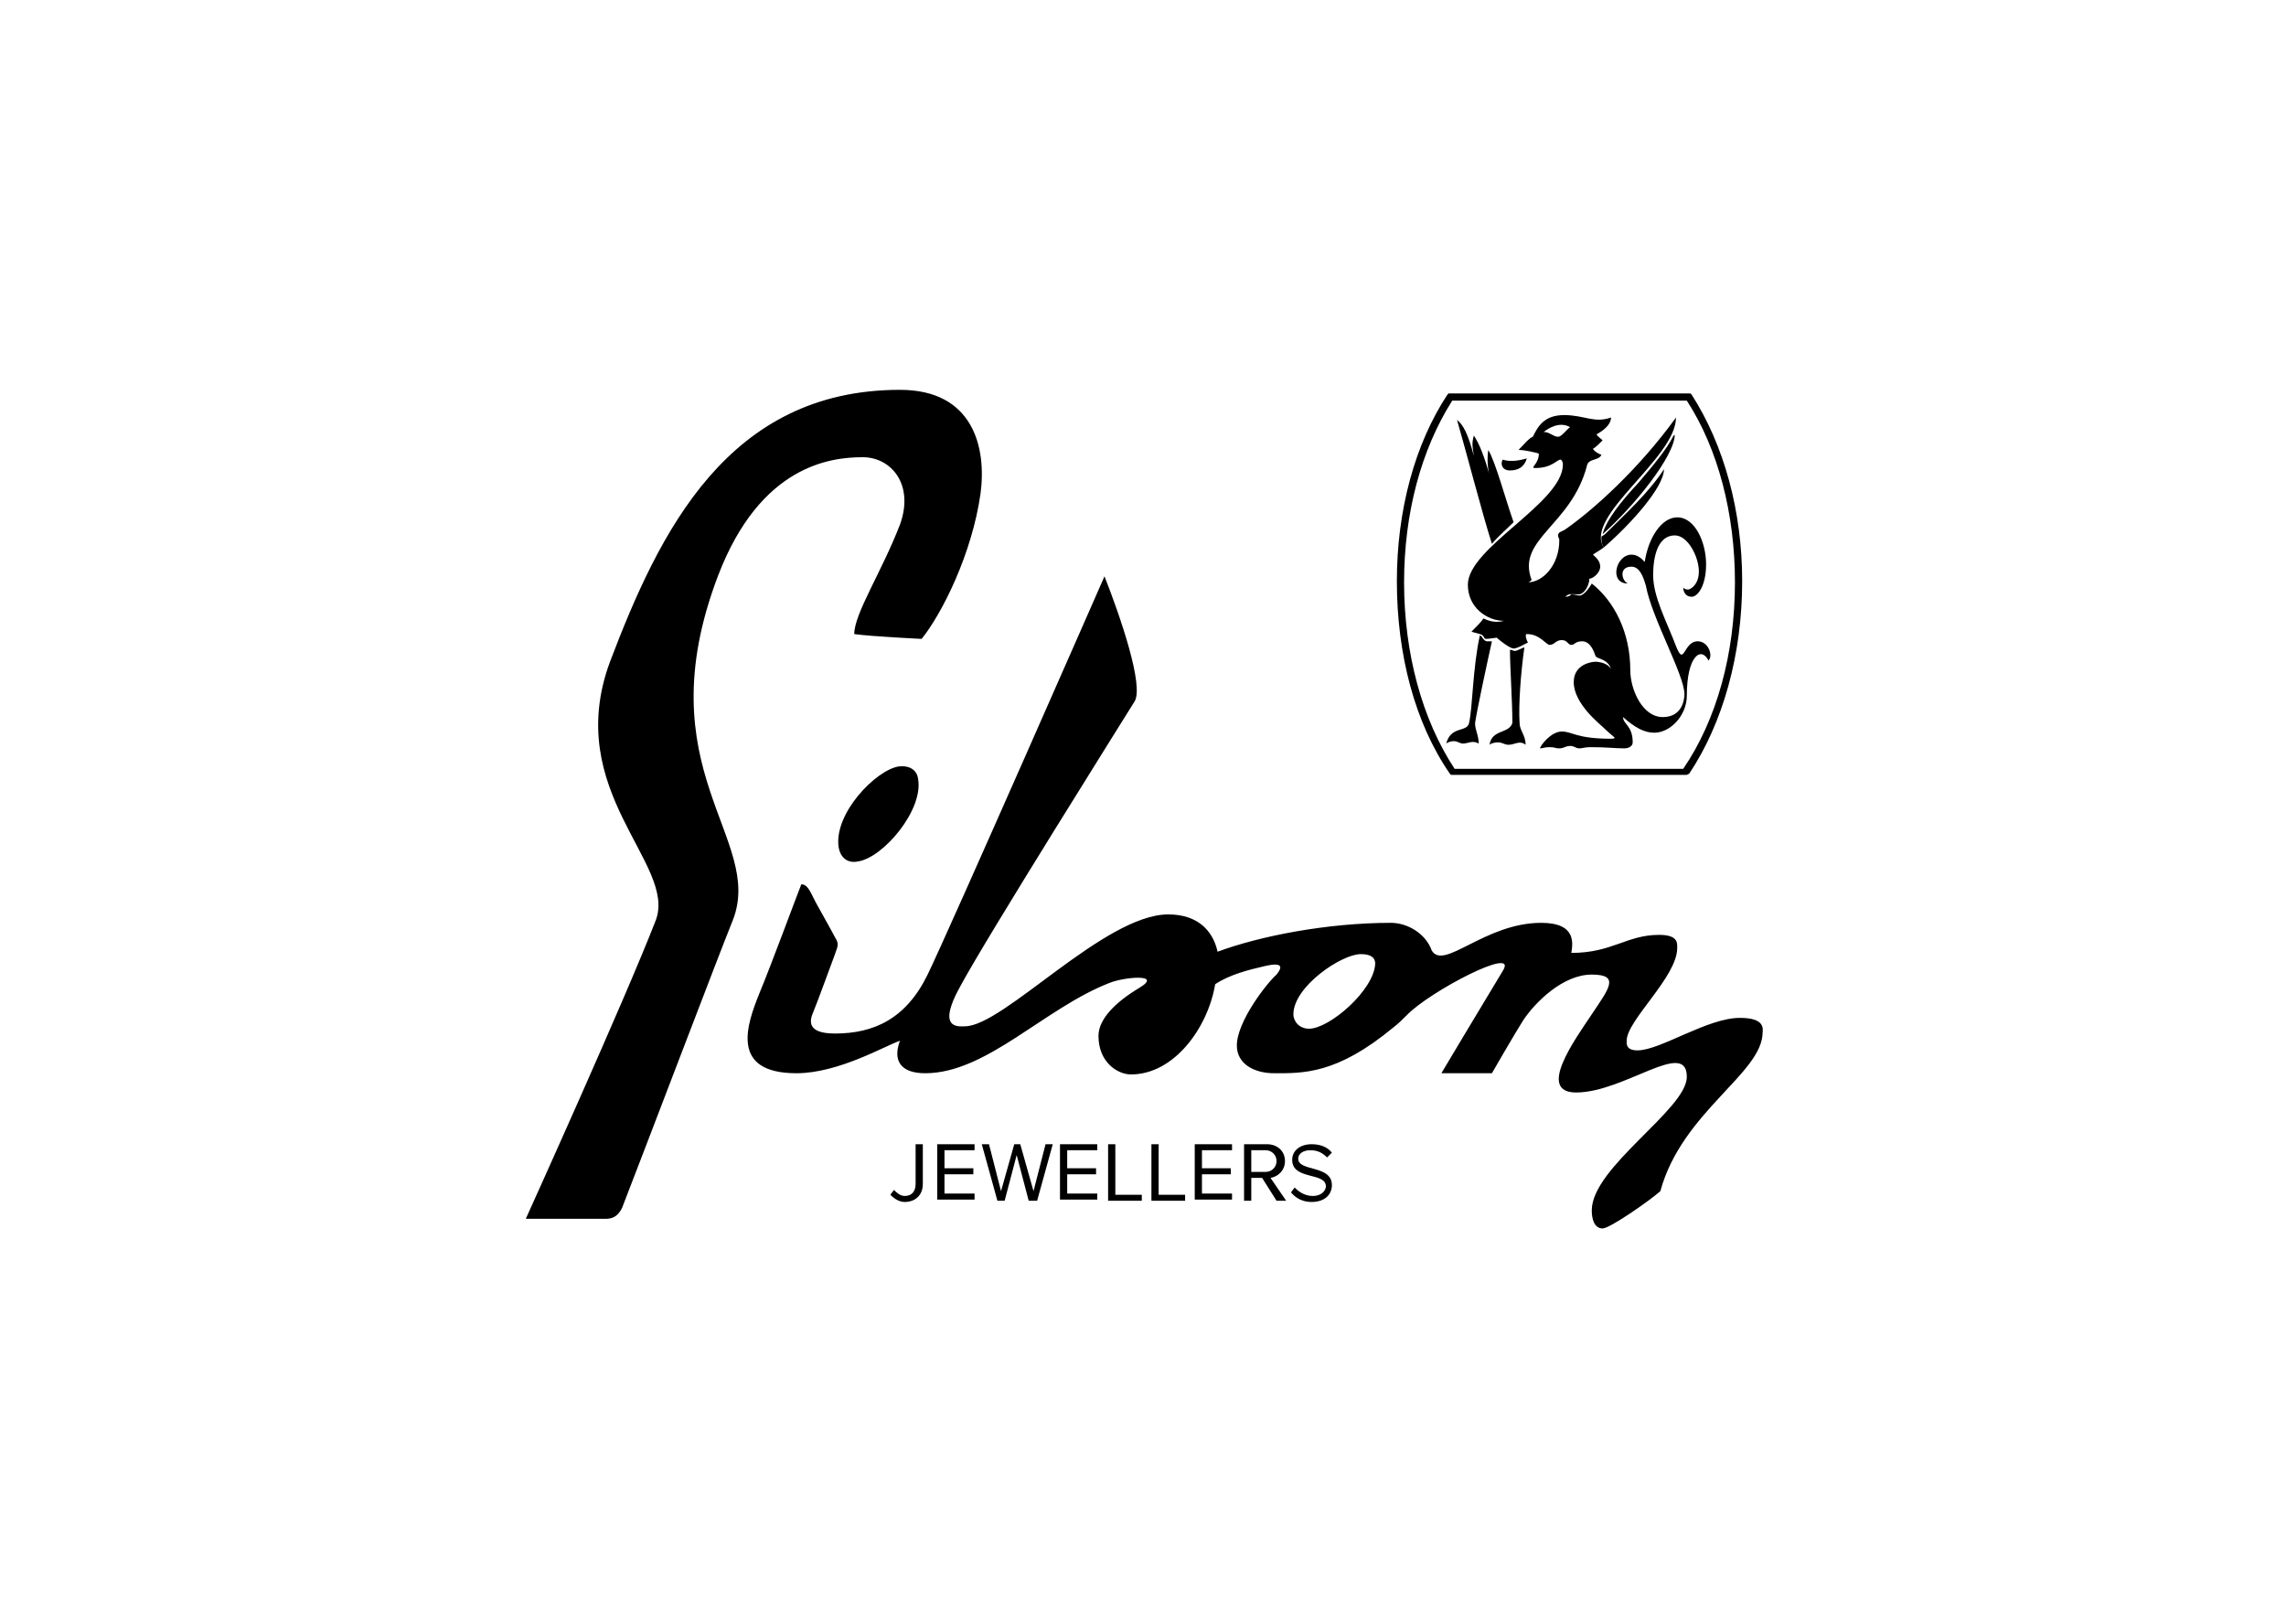 <?xml version="1.0" encoding="utf-8"?>
<!-- Generator: Adobe Illustrator 20.0.0, SVG Export Plug-In . SVG Version: 6.00 Build 0)  -->
<!DOCTYPE svg PUBLIC "-//W3C//DTD SVG 1.1//EN" "http://www.w3.org/Graphics/SVG/1.1/DTD/svg11.dtd">
<svg version="1.1" xmlns="http://www.w3.org/2000/svg" xmlns:xlink="http://www.w3.org/1999/xlink" x="0px" y="0px"
	 viewBox="0 0 190 135" enable-background="new 0 0 190 135" xml:space="preserve">
<g id="Layer_1">
	<g>
		<path d="M144.6,84.6c-2.7,0-6.6,2.7-8.5,2.7c-1,0-0.9-0.6-0.9-0.8c0-1.7,4.2-5.3,4.2-7.7c0-0.4,0.1-1.1-1.5-1.1
			c-2.7,0-3.9,1.5-7.3,1.5c0.1-0.7,0.5-2.5-2.5-2.5c-4.7,0-8.1,4-9.1,2.3l0,0c-0.5-1.4-2-2.3-3.4-2.3c-5.3,0-10.9,1.1-14.4,2.4
			c0,0,0,0,0,0l0,0l0,0c-0.4-1.8-1.7-3.1-4.1-3.1c-5.3,0-13.7,9.3-16.9,9.3c-0.5,0-2.4,0.3-0.4-3.3c2.2-4.1,13.7-22.4,14.5-23.7
			c0.8-1.3-1.2-7.1-2.5-10.4c0,0-12.9,29.4-14.7,33.1c-1.8,3.7-4.5,4.9-7.7,4.9c-2.4,0-2.1-1.1-1.8-1.8c0.3-0.7,1.5-4,1.8-4.8
			c0.3-0.8,0.3-0.9,0-1.4c-0.2-0.4-1.1-2-1.6-2.9c-0.5-1-0.7-1.5-1.2-1.5c-0.4,1-2.5,6.7-3.5,9.1c-1,2.5-2.5,6.6,3.1,6.6
			c3.5,0,7.4-2.3,8.6-2.7c-0.6,1.6,0,2.7,2.1,2.7c5.1,0,9.9-5.4,15.3-7.5c1.2-0.5,4.5-0.8,2.5,0.4l0,0c-2,1.2-3.4,2.6-3.4,4
			c0,2.2,1.6,3.2,2.7,3.2c3.6,0,6.4-3.9,7-7.5c1.2-0.8,2.8-1.2,4.1-1.5c1.7-0.4,1.4,0.2,1,0.7c-0.8,0.7-3.3,3.9-3.3,5.9
			c0,1.5,1.4,2.3,3.1,2.3c2.4,0,5.2,0.1,9.9-3.8c0.4-0.3,0.8-0.7,1.1-1l0,0c1.9-2,9.4-5.9,8-3.7c-1.4,2.3-5.1,8.5-5.1,8.5h4.2
			c0,0,1.9-3.3,2.6-4.4c1-1.5,3.3-3.8,5.7-3.8c2.4,0,1.4,1.2,0,3.3c-1.4,2.1-4.6,6.5-1.3,6.5c4,0,9.2-4.5,9.2-1.3
			c0,2.7-7.9,7.5-7.9,11.1c0,0.7,0.2,1.5,0.9,1.5c0.6,0,3.9-2.3,4.8-3.1c1.8-6.6,8.5-9.8,8.5-13.2C146.6,85.1,146.2,84.6,144.6,84.6
			z M108.8,85.5c-0.8,0-1.3-0.6-1.3-1.2c0-2.3,4-5,5.6-5c0.7,0,1.2,0.2,1.2,0.8C114.2,82.3,110.5,85.5,108.8,85.5z"/>
		<path d="M59.7,47.8c3.5-9.1,9.3-9.8,12-9.8c2.4,0,4.3,2.3,3.1,5.6C73.3,47.5,71,51,71,52.7c1.4,0.2,5.6,0.4,5.6,0.4
			c1.7-2.1,4.2-7.1,4.9-12.1c0.5-3.8-0.6-8.6-6.7-8.6c-14.3,0-20,11.8-24.1,22.6c-4,10.8,5.6,16.8,3.8,21.5
			c-2.6,6.7-10.8,24.8-10.8,24.8h6.6c0.5,0,1-0.1,1.4-0.9c1.6-4.1,8.1-21.2,9.2-23.9C63.6,69.7,53.5,64,59.7,47.8z"/>
		<path d="M74.7,63.7c-1.9,0.3-5.4,3.9-5,6.7c0.1,0.7,0.6,1.4,1.6,1.2c2.1-0.3,5.5-4.3,5-6.9C76.2,64,75.6,63.6,74.7,63.7z"/>
	</g>
	<g>
		<path d="M139.3,34.7c-3.1,4.3-6.9,7.7-9.2,9.3c-0.3,0.2-0.6,0.2-0.6,0.5c0,0.2,0.1,0.2,0.1,0.4c0,2.1-1.4,3.5-2.6,3.5
			c0.1,0,0.2-0.1,0.3-0.2c-1.3-3.4,3.3-4.5,4.6-9.5c0.1-0.6,1-0.4,1.2-0.9c-0.3-0.1-0.6-0.3-0.7-0.5c0.2-0.1,0.5-0.4,0.8-0.7
			c-0.2-0.2-0.4-0.3-0.5-0.5c0.9-0.5,1.2-1,1.2-1.4c-1.4,0.5-2.2-0.2-3.9-0.2c-1.7,0-2.2,1-2.6,1.8c-0.3,0.1-0.8,0.7-1,0.9
			c-0.2,0.2-0.2,0.2-0.1,0.2c0.4,0,1.3,0.2,1.6,0.3c0,0.9-0.8,1.2-0.3,1.2c1.4,0,1.8-0.7,2.1-0.7c0.1,0,0.2,0.2,0.2,0.4
			c0,3.2-7.9,6.9-7.9,10c0,1.9,1.6,3,3,3c-0.7,0.2-1.3,0-1.7-0.2c-0.2,0.3-0.5,0.6-1,1.1c0,0,0.3,0.1,0.7,0.2
			c0.4,0.1,0.3,0.4,0.5,0.4c0.3,0,0.8-0.1,0.9-0.1c0.2,0.2,1.1,0.9,1.4,0.9s0.8-0.3,1.2-0.5c-0.1-0.1-0.3-0.7-0.1-0.7
			c1.1,0,1.6,0.9,1.9,0.9c0.4,0,0.5-0.4,1-0.4c0.5,0,0.5,0.4,0.8,0.4c0.3,0,0.3-0.3,0.9-0.3c0.7,0,1,0.9,1.1,1.2
			c0.1,0.3,1,0.2,1.3,1.1c-0.3-0.5-1-0.6-1.3-0.6c-0.3,0-1.8,0.2-1.8,1.7c0,1.8,2.2,3.5,2.5,3.8c0.3,0.3,0.9,0.8,0.9,0.8
			c0,0.1-0.2,0.1-0.3,0.1c-2.9,0-3.2-0.6-4.1-0.6s-1.8,1.2-1.8,1.4c0.3,0,0.3-0.1,0.8-0.1c0.5,0,0.4,0.1,0.8,0.1s0.5-0.2,0.9-0.2
			s0.4,0.2,0.8,0.2c0.2,0,0.4-0.1,0.9-0.1c1.4,0,2,0.1,2.8,0.1c0.4,0,0.7-0.2,0.7-0.5c0-1.4-0.8-1.5-0.8-2.1c1,0.9,1.8,1.3,2.6,1.3
			c1.3,0,2.7-1.4,2.7-3.1v0v0c0-3.3,1.2-4.1,1.8-2.9c0.4-0.4,0-1.6-0.9-1.6c-1.2,0-1.1,2.2-1.8,0.4v0c-0.8-2.1-1.9-4.1-1.9-5.9
			c0-1.8,0.5-3.3,1.8-3.3c1.1,0,2,1.8,2,3c0,1.1-0.7,1.5-0.9,1.5s-0.4-0.1-0.4-0.2c0,0.4,0.2,0.8,0.7,0.8s1.2-0.9,1.2-2.7
			c0-1.8-0.9-3.9-2.4-3.9c-1.3,0-2.4,1.7-2.7,3.7c-0.3-0.3-0.6-0.6-1.1-0.6c-1.3,0-1.9,2.4-0.3,2.4c-0.5-0.2-0.8-1.4,0.3-1.4
			c0.7,0,1,0.9,1.2,1.6c0.5,2.7,3.2,7.4,3.2,9c0,0.3-0.1,1.9-1.8,1.9c-1.7,0-2.7-2.3-2.7-3.9c0-3.1-1.3-5.7-3.2-7.2
			c-0.4,0.7-0.8,1-1,1c-0.2,0-0.4-0.1-0.7-0.1c-0.1,0.1-0.2,0.2-0.5,0.2c0.3-0.3,0.5-0.2,1.1-0.2c0.5,0,0.9-0.8,0.9-1.3
			c0.3,0,0.9-0.5,0.9-1c0-0.5-0.4-0.8-0.6-1c0.1-0.1,0.5-0.3,0.9-0.6C131.6,42.9,139.3,38.1,139.3,34.7z M129.5,36.3
			c-0.4,0-0.7-0.4-1.2-0.4c0.4-0.3,1.3-0.9,2.2-0.4C130.2,35.7,129.8,36.3,129.5,36.3z"/>
		<path d="M133.3,45.5c2.2-1.9,5-5,5-6.5c-1.3,2-3.3,3.8-4.9,5.4l-0.3,0.2C133.1,44.9,133.1,45.2,133.3,45.5z"/>
		<path d="M133.2,44.4c2.6-2.3,6-6.5,6-8.3c0,0,0,0.1-0.1,0.1c-0.6,1.2-1.8,2.6-2.9,3.9C134.8,41.6,133.5,43.2,133.2,44.4z"/>
		<path d="M125.8,43.4c-0.7-2-1.5-5-2.1-6c-0.1,0.6-0.1,1.6,0.2,2.5c-0.5-2-1-3.1-1.4-3.7c-0.2,0.7-0.1,1,0,1.7
			c-0.5-1.9-0.9-2.6-1.4-3c0.7,2.4,2.1,7.8,2.9,10.3C124.5,44.6,125.2,44,125.8,43.4z"/>
		<path d="M126.9,38.1c-0.7,0.2-1.4,0.3-2,0.1c-0.2,0.3-0.1,0.9,0.6,0.9S126.7,38.8,126.9,38.1z"/>
		<path d="M124,53.3c-0.2,0-0.4,0-0.4,0c-0.2,0-0.3-0.2-0.4-0.3c0-0.1-0.1-0.1-0.2-0.2c-0.6,2.7-0.6,6-0.9,7.3
			c-0.2,0.8-1.5,0.2-1.9,1.7c0.1-0.1,0.4-0.2,0.6-0.2c0.4,0,0.5,0.2,0.8,0.2c0.4,0,0.8-0.3,1.3,0c0-0.7-0.3-1.1-0.3-1.7
			C122.7,59.3,123.6,55.1,124,53.3z"/>
		<path d="M126.7,53.8c-0.3,0.1-0.6,0.3-0.8,0.3c-0.1,0-0.3-0.1-0.4-0.1c0,1.5,0.2,4.2,0.2,6.1c-0.3,0.9-1.7,0.5-1.9,1.8
			c0.1-0.1,0.4-0.2,0.7-0.2c0.4,0,0.5,0.2,0.9,0.2c0.5,0,0.9-0.4,1.4,0c0-0.8-0.5-1.2-0.5-1.8C126.2,58.6,126.4,55.9,126.7,53.8z"/>
	</g>
	<g>
		<path d="M140.2,64.4h-19.6l-0.1-0.1c-2.9-4.2-4.4-9.9-4.4-16c0-5.9,1.5-11.4,4.2-15.5l0.1-0.1h20.1l0.1,0.1
			c2.7,4.2,4.2,9.7,4.2,15.5c0,6.1-1.6,11.8-4.4,16L140.2,64.4z M120.9,63.9h19c2.8-4.1,4.3-9.6,4.3-15.5c0-5.7-1.4-11.1-4-15.1
			h-19.5c-2.6,4.1-4,9.4-4,15.1C116.7,54.3,118.2,59.8,120.9,63.9z"/>
	</g>
	<g>
		<path d="M74,99.3l0.3-0.4c0.2,0.2,0.5,0.5,0.9,0.5c0.6,0,0.9-0.4,0.9-1v-3.3h0.6v3.3c0,1-0.7,1.5-1.5,1.5
			C74.8,99.9,74.4,99.7,74,99.3z"/>
		<path d="M77.9,99.8v-4.7h3.1v0.5h-2.5v1.5h2.4v0.5h-2.4v1.6h2.5v0.5H77.9z"/>
		<path d="M85.5,99.8l-1-3.8l-1,3.8h-0.6l-1.3-4.7h0.6l1,3.9l1.1-3.9h0.5l1.1,3.9l1-3.9h0.6l-1.3,4.7H85.5z"/>
		<path d="M88.1,99.8v-4.7h3.1v0.5h-2.5v1.5h2.4v0.5h-2.4v1.6h2.5v0.5H88.1z"/>
		<path d="M92.1,99.8v-4.7h0.6v4.2h2.2v0.5H92.1z"/>
		<path d="M95.7,99.8v-4.7h0.6v4.2h2.2v0.5H95.7z"/>
		<path d="M99.3,99.8v-4.7h3.1v0.5h-2.5v1.5h2.4v0.5h-2.4v1.6h2.5v0.5H99.3z"/>
		<path d="M106.1,99.8l-1.2-1.9h-0.9v1.9h-0.6v-4.7h1.9c0.9,0,1.5,0.6,1.5,1.4c0,0.8-0.6,1.3-1.2,1.4l1.3,1.9H106.1z M106.1,96.5
			c0-0.5-0.4-0.9-0.9-0.9h-1.2v1.8h1.2C105.7,97.4,106.1,97,106.1,96.5z"/>
		<path d="M107.3,99.1l0.3-0.4c0.3,0.3,0.8,0.7,1.5,0.7c0.8,0,1.1-0.5,1.1-0.8c0-1.2-2.8-0.5-2.8-2.2c0-0.8,0.7-1.3,1.6-1.3
			c0.7,0,1.3,0.2,1.7,0.7l-0.4,0.4c-0.4-0.4-0.8-0.6-1.4-0.6c-0.6,0-1,0.3-1,0.7c0,1.1,2.8,0.5,2.8,2.2c0,0.7-0.5,1.4-1.7,1.4
			C108.3,99.9,107.7,99.6,107.3,99.1z"/>
	</g>
</g>
<g id="Layer_2">
</g>
</svg>
